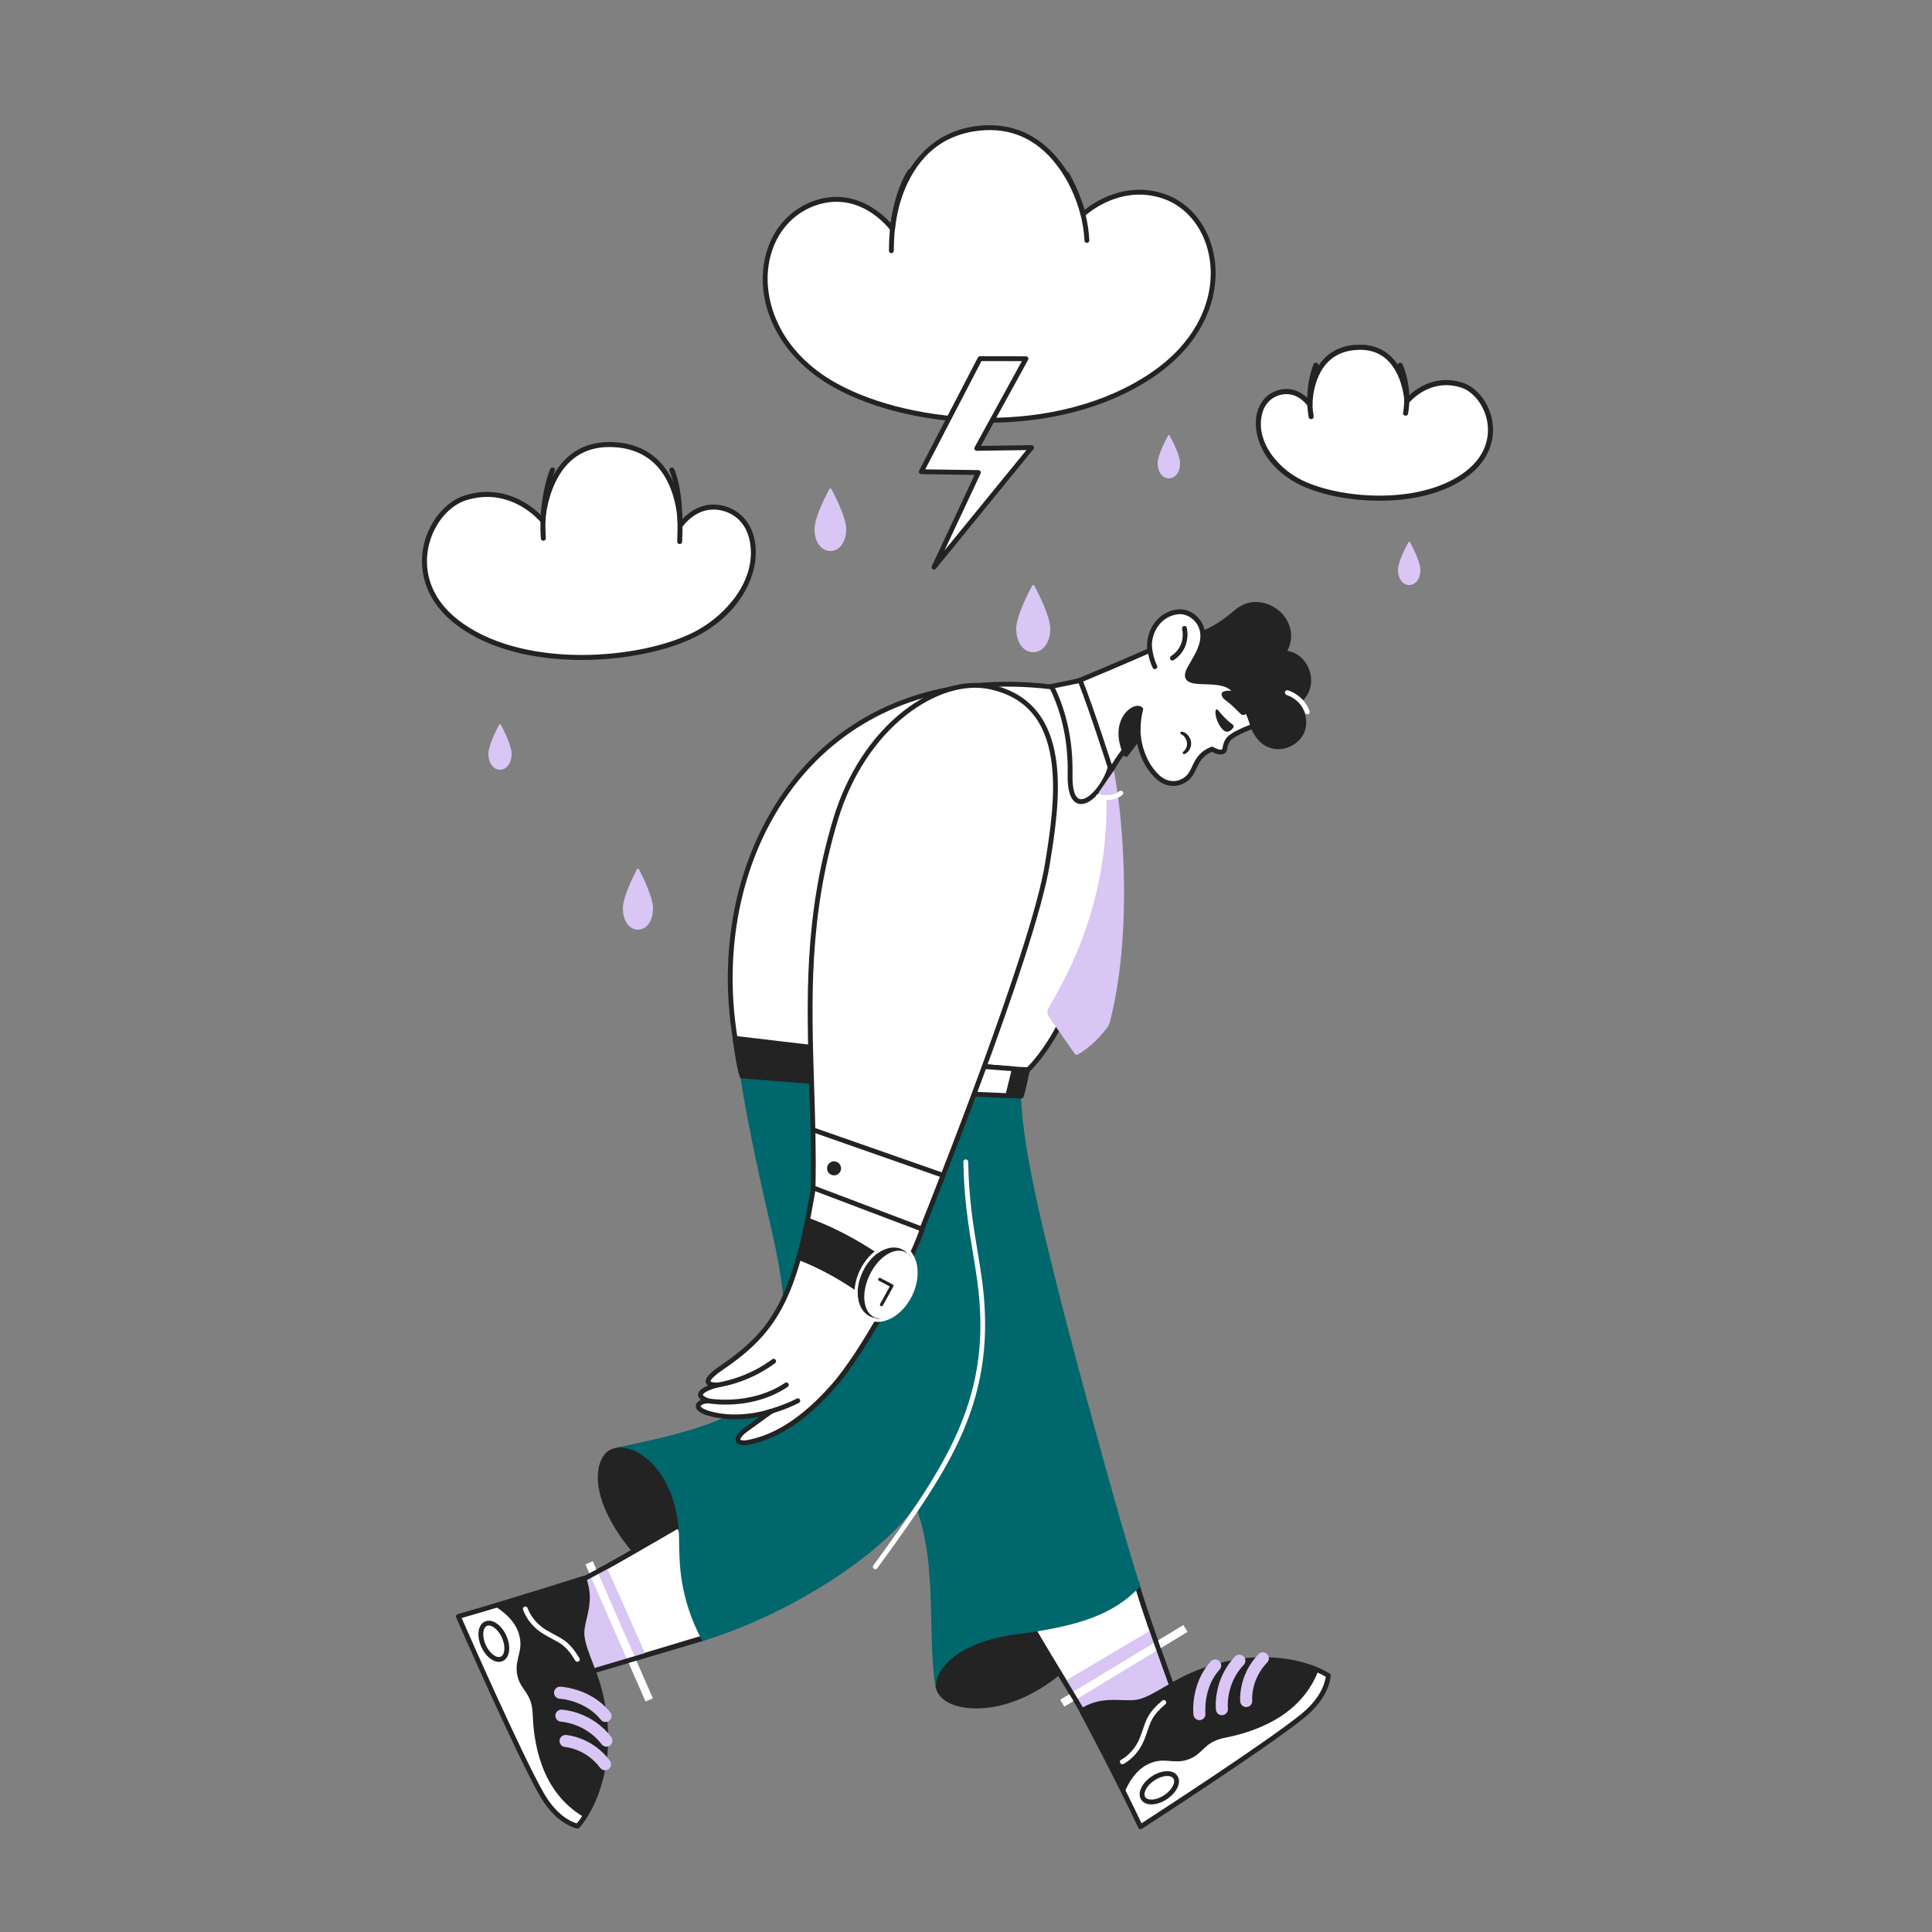 <?xml version="1.0" encoding="UTF-8"?> <svg xmlns="http://www.w3.org/2000/svg" width="944" height="944" viewBox="0 0 944 944" fill="none"><rect x="0" y="0" width="944" height="944" fill="#808080" stroke="none"/> <g clip-path="url(#clip0_483_358)"> <path d="M636.81 355.567C637.205 353.421 637.086 351.213 636.462 349.122C635.839 347.032 634.728 345.119 633.222 343.542C645.349 335.555 637.894 318.578 627.067 319.113C636.769 303.615 617.02 288.413 604.487 298.674C600.923 301.703 594.993 306.655 587.53 309.497C586.551 316.248 574.055 332.262 574.055 332.262C574.055 332.262 608.155 344.516 612.168 354.843C618.479 371.083 634.89 364.855 636.81 355.567Z" fill="#232323"></path> <path d="M624.588 366.06C621.136 366.06 614.731 364.674 611.076 355.268C610.009 352.522 605.68 347.774 591.117 340.747C582.247 336.468 573.747 333.4 573.662 333.369C573.487 333.306 573.329 333.202 573.202 333.066C573.074 332.93 572.981 332.766 572.929 332.587C572.877 332.409 572.869 332.22 572.904 332.037C572.939 331.854 573.017 331.682 573.132 331.535C573.163 331.495 576.274 327.5 579.46 322.742C583.606 316.55 585.995 311.911 586.37 309.325C586.4 309.118 586.485 308.922 586.616 308.758C586.747 308.594 586.92 308.468 587.116 308.394C594.576 305.554 600.531 300.493 603.73 297.774C611.047 291.783 619.98 294.004 625.19 298.599C629.667 302.548 633.13 309.858 629.035 318.022C633.846 318.673 638.142 322.45 639.886 327.792C641.453 332.595 640.907 339.167 634.966 343.745C637.639 347.11 638.758 351.514 637.972 355.778L637.967 355.803C636.867 361.128 631.563 365.519 625.63 366.016C625.325 366.042 624.975 366.06 624.588 366.06ZM575.964 331.709C582.743 334.259 609.562 344.871 613.27 354.414C615.727 360.737 620.161 364.11 625.434 363.669C630.282 363.263 634.771 359.605 635.659 355.339C636.016 353.378 635.904 351.362 635.333 349.453C634.763 347.544 633.749 345.796 632.376 344.354C632.257 344.229 632.166 344.08 632.111 343.916C632.056 343.752 632.038 343.579 632.057 343.407C632.077 343.236 632.134 343.071 632.224 342.924C632.314 342.777 632.436 342.651 632.58 342.556C638.435 338.7 639.037 332.78 637.648 328.524C635.992 323.451 631.662 320.066 627.13 320.288C626.915 320.299 626.702 320.25 626.512 320.148C626.323 320.045 626.166 319.893 626.057 319.707C625.948 319.522 625.892 319.31 625.895 319.095C625.898 318.879 625.96 318.669 626.074 318.487C630.827 310.893 627.73 303.98 623.633 300.367C619.146 296.411 611.475 294.478 605.237 299.584C602.034 302.307 596.114 307.338 588.57 310.355C587.185 316.476 578.862 327.872 575.964 331.709ZM636.815 355.565H636.819H636.815Z" fill="#232323"></path> <path d="M516.391 336.987C516.391 336.987 535.006 329.585 561.865 317.766C560.585 310.402 565.238 300.254 575.351 298.967C581.121 298.233 586.673 302.894 587.56 308.808C588.471 314.88 584.931 320.191 581.513 326.152C577.651 332.89 582.67 332.964 589.027 333.162C593.111 333.289 597.746 333.464 600.935 335.492C608.147 340.073 612.171 354.84 612.171 354.84C612.171 354.84 610.295 355.51 607.994 356.518C604.951 357.851 601.169 359.781 600 361.537C597.951 364.62 599.138 366.647 597.353 367.31C595.823 367.878 593.375 366.755 592.231 366.018C581.869 370.155 585.341 378.738 577.019 382.118C573.453 383.567 569.032 382.823 565.66 379.657C556.884 371.414 556.257 359.479 556.257 359.479C556.257 359.479 546.003 367.08 538.408 386.082" fill="white"></path> <path d="M538.405 387.263C538.212 387.263 538.023 387.216 537.853 387.126C537.683 387.035 537.538 386.905 537.43 386.745C537.322 386.586 537.255 386.402 537.235 386.211C537.214 386.02 537.241 385.826 537.312 385.647C544.944 366.554 555.125 358.854 555.554 358.535C555.725 358.408 555.928 358.33 556.139 358.309C556.351 358.288 556.565 358.325 556.757 358.416C556.95 358.507 557.114 358.648 557.233 358.825C557.351 359.002 557.42 359.208 557.431 359.42C557.437 359.534 558.153 370.996 566.464 378.801C569.369 381.529 573.243 382.382 576.574 381.03C580.078 379.607 581.223 377.179 582.55 374.367C584.116 371.046 585.892 367.282 591.793 364.926C591.967 364.856 592.156 364.83 592.342 364.848C592.529 364.866 592.709 364.928 592.866 365.03C594.141 365.851 596.062 366.535 596.941 366.209C597.173 366.123 597.236 366.099 597.435 365.029C597.628 363.996 597.891 362.582 599.018 360.887C600.091 359.275 602.951 357.444 607.52 355.442C608.578 354.979 609.647 354.54 610.726 354.125C609.676 350.76 605.978 340.095 600.302 336.489C597.334 334.602 592.707 334.458 588.989 334.342L588.765 334.335C584.453 334.202 580.728 334.086 579.419 331.742C578.588 330.254 578.928 328.292 580.49 325.568C580.808 325.012 581.128 324.463 581.445 323.917C584.51 318.641 587.158 314.084 586.393 308.985C585.591 303.636 580.499 299.501 575.497 300.138C570.6 300.761 567.627 303.528 565.995 305.739C563.485 309.141 562.345 313.673 563.022 317.567C563.067 317.826 563.024 318.093 562.9 318.325C562.776 318.557 562.577 318.741 562.336 318.847C535.765 330.54 517.009 338.01 516.823 338.084C516.679 338.141 516.526 338.17 516.371 338.167C516.217 338.165 516.064 338.132 515.922 338.071C515.78 338.01 515.652 337.921 515.544 337.81C515.436 337.699 515.351 337.568 515.294 337.424C515.237 337.281 515.209 337.127 515.211 336.972C515.213 336.818 515.246 336.665 515.307 336.523C515.368 336.381 515.457 336.252 515.568 336.145C515.679 336.037 515.81 335.952 515.953 335.895C516.137 335.821 534.478 328.517 560.573 317.05C560.103 312.766 561.416 307.978 564.101 304.34C566.006 301.758 569.477 298.529 575.2 297.801C581.528 296.995 587.72 301.958 588.721 308.635C589.609 314.553 586.631 319.677 583.479 325.101C583.165 325.643 582.847 326.189 582.531 326.74C581.117 329.208 581.262 330.213 581.474 330.593C582.132 331.773 585.541 331.878 588.837 331.98L589.061 331.987C593.067 332.112 598.051 332.267 601.564 334.5C609.073 339.271 613.134 353.912 613.304 354.533C613.382 354.819 613.349 355.124 613.212 355.387C613.074 355.651 612.843 355.852 612.564 355.952C612.546 355.959 610.696 356.622 608.463 357.6C604.489 359.341 601.761 361.015 600.977 362.192C600.117 363.487 599.921 364.536 599.749 365.461C599.54 366.578 599.305 367.844 597.76 368.418C595.791 369.148 593.258 367.961 592.136 367.335C587.522 369.345 586.139 372.276 584.678 375.374C583.27 378.358 581.813 381.444 577.459 383.213C573.267 384.917 568.436 383.885 564.852 380.52C558.079 374.159 555.982 365.808 555.347 361.828C552.209 364.775 545.092 372.526 539.497 386.523C539.41 386.741 539.259 386.929 539.064 387.061C538.87 387.193 538.64 387.263 538.405 387.263Z" fill="#232323"></path> <path d="M597.913 337.885L598.509 337.713C598.694 337.666 598.878 337.625 599.061 337.595C599.424 337.531 599.791 337.494 600.159 337.482C600.895 337.457 601.63 337.521 602.351 337.672C603.869 337.984 605.291 338.653 606.501 339.622C607.144 340.127 607.714 340.718 608.196 341.378C608.682 342.047 609.063 342.787 609.325 343.571C609.585 344.339 609.711 345.145 609.699 345.956C609.699 346.75 609.529 347.536 609.201 348.259C609.079 348.525 608.896 348.759 608.666 348.941C608.437 349.123 608.169 349.249 607.882 349.308C607.596 349.367 607.299 349.358 607.017 349.282C606.734 349.205 606.474 349.063 606.256 348.868L605.995 348.63C605.493 348.173 605.142 347.763 604.777 347.411C604.435 347.05 604.101 346.75 603.811 346.46L602.126 344.861C601.548 344.32 600.872 343.773 600.108 343.16L598.894 342.2C598.675 342.028 598.457 341.853 598.242 341.675C598.129 341.584 598.018 341.49 597.909 341.394C597.799 341.308 597.7 341.209 597.614 341.099L597.023 339.959C596.924 339.767 596.868 339.556 596.86 339.34C596.853 339.124 596.893 338.91 596.978 338.711C597.063 338.513 597.191 338.336 597.353 338.193C597.515 338.05 597.706 337.945 597.913 337.885ZM595.002 346.825C596.133 348.188 598.769 351.52 602.31 354.028C602.548 354.195 602.709 354.45 602.758 354.737C602.807 355.023 602.741 355.317 602.574 355.555L602.567 355.564C601.652 356.841 599.809 358.64 597.615 356.622C594.92 354.142 593.289 348.712 594.056 346.946C594.096 346.86 594.157 346.784 594.234 346.728C594.311 346.671 594.401 346.635 594.496 346.623C594.59 346.611 594.686 346.623 594.775 346.659C594.863 346.694 594.942 346.751 595.002 346.825ZM577.438 357.493C578.045 357.576 578.627 357.79 579.144 358.118C579.65 358.436 580.104 358.831 580.489 359.288C581.279 360.205 581.792 361.328 581.967 362.526C582.04 363.129 582.027 363.739 581.929 364.338C581.825 364.936 581.63 365.514 581.352 366.053C580.81 367.142 579.891 367.997 578.766 368.459C578.622 368.514 578.463 368.516 578.318 368.465C578.172 368.414 578.05 368.312 577.973 368.178C577.896 368.044 577.869 367.887 577.897 367.735C577.926 367.584 578.007 367.447 578.127 367.35L578.153 367.329C579.165 366.513 579.816 365.332 579.965 364.041C580.02 363.623 580.02 363.2 579.966 362.782C579.838 361.935 579.517 361.129 579.029 360.426C578.558 359.702 577.901 359.12 577.127 358.74L577.093 358.724C576.954 358.66 576.842 358.547 576.778 358.408C576.714 358.268 576.701 358.11 576.743 357.962C576.784 357.814 576.877 357.686 577.004 357.6C577.132 357.514 577.285 357.476 577.438 357.493Z" fill="#232323"></path> <path d="M550.175 368.603C542.579 352.261 554.413 343.823 557.391 346.56C555.492 353.02 556.272 360.657 556.272 360.657L550.175 368.603Z" fill="#232323"></path> <path d="M550.176 369.781C549.952 369.781 549.732 369.716 549.543 369.596C549.354 369.475 549.203 369.303 549.108 369.099C546.725 363.971 545.954 358.976 546.882 354.656C547.621 351.21 549.463 348.195 551.936 346.385C554.304 344.651 556.758 344.379 558.188 345.692C558.35 345.841 558.467 346.033 558.526 346.245C558.584 346.457 558.583 346.681 558.521 346.892C556.712 353.046 557.436 360.464 557.444 360.538C557.474 360.837 557.389 361.136 557.207 361.375L551.109 369.32C551 369.463 550.858 369.579 550.696 369.659C550.535 369.739 550.356 369.781 550.176 369.781ZM555.92 347.225C555.275 347.225 554.328 347.553 553.326 348.287C547.406 352.621 548.507 360.922 550.482 366.27L555.06 360.304C554.928 358.603 554.611 352.713 555.99 347.226C555.967 347.225 555.943 347.225 555.92 347.225Z" fill="#232323"></path> <path d="M572.868 322.73C572.615 322.73 572.369 322.649 572.166 322.499C571.963 322.348 571.814 322.136 571.74 321.894C571.667 321.652 571.674 321.393 571.759 321.155C571.844 320.917 572.004 320.712 572.214 320.572C579.63 315.625 577.699 307.655 577.613 307.318C577.535 307.016 577.581 306.696 577.74 306.427C577.898 306.158 578.157 305.963 578.459 305.885C578.76 305.807 579.08 305.852 579.349 306.01C579.617 306.168 579.813 306.426 579.891 306.727C579.917 306.826 582.355 316.639 573.519 322.533C573.326 322.661 573.1 322.73 572.868 322.73ZM564.28 326.958C564.058 326.958 563.839 326.895 563.651 326.775C563.463 326.656 563.312 326.486 563.216 326.285C561.149 321.93 560.585 317.095 560.562 316.891C560.545 316.737 560.558 316.582 560.601 316.433C560.643 316.285 560.715 316.146 560.811 316.025C560.907 315.904 561.027 315.803 561.162 315.729C561.297 315.654 561.446 315.606 561.599 315.589C562.243 315.513 562.828 315.98 562.902 316.626C562.907 316.672 563.448 321.284 565.343 325.274C565.428 325.454 565.467 325.652 565.455 325.85C565.443 326.049 565.381 326.241 565.275 326.409C565.169 326.577 565.022 326.715 564.848 326.811C564.674 326.907 564.479 326.957 564.28 326.958Z" fill="#232323"></path> <path d="M638.79 349.038C638.549 349.038 638.314 348.964 638.116 348.826C637.919 348.688 637.768 348.493 637.685 348.267C635.191 341.493 628.727 339.588 628.662 339.57C628.362 339.485 628.108 339.284 627.955 339.012C627.803 338.74 627.764 338.418 627.848 338.118C627.932 337.818 628.131 337.563 628.403 337.41C628.674 337.256 628.995 337.217 629.295 337.301C629.607 337.388 636.973 339.517 639.894 347.453C639.96 347.631 639.982 347.822 639.957 348.01C639.933 348.198 639.864 348.378 639.756 348.534C639.647 348.689 639.503 348.817 639.334 348.904C639.166 348.992 638.979 349.038 638.79 349.038Z" fill="white"></path> <path d="M550.557 772.211C536.807 783.896 541.523 795.632 501.565 796.154C481.154 796.435 458.29 805.097 458.29 822.579C457.15 839.682 516.377 845.94 550.557 772.211Z" fill="#232323"></path> <path d="M477.061 834.761C472.879 834.761 469.88 834.171 468.356 833.781C461.105 831.925 456.803 827.621 457.118 822.543C457.15 804.848 479.489 795.282 501.555 794.978C530.644 794.598 535.477 788.31 541.597 780.347C543.736 777.563 546.162 774.408 549.801 771.315C550.005 771.141 550.263 771.043 550.531 771.036C550.799 771.028 551.062 771.113 551.276 771.275C551.489 771.438 551.641 771.669 551.705 771.929C551.77 772.19 551.743 772.465 551.631 772.708C537.528 803.127 519.945 818.191 507.678 825.472C494.978 833.01 484.266 834.761 477.061 834.761ZM546.342 778.155C545.312 779.377 544.381 780.589 543.463 781.783C537.213 789.916 531.816 796.939 501.586 797.334C490.973 797.48 480.491 799.895 472.83 803.959C466.736 807.192 459.472 813.047 459.472 822.581C459.472 822.607 459.472 822.634 459.47 822.66C459.21 826.55 462.839 829.937 468.94 831.499C472.868 832.505 487.184 834.896 506.477 823.446C517.564 816.866 533.11 803.746 546.342 778.155Z" fill="#232323"></path> <path d="M555.496 773.732C557.507 782.924 574.106 828.078 574.106 828.078L553.983 839.747L529.371 837.339C528.084 833.791 503.33 795.263 499.538 785.849C494.436 773.236 547.896 761.144 555.496 773.732Z" fill="white"></path> <path d="M553.983 840.926C553.945 840.926 553.906 840.924 553.868 840.92L529.256 838.512C529.034 838.49 528.824 838.407 528.648 838.27C528.473 838.134 528.339 837.951 528.264 837.742C527.787 836.427 523.198 828.888 518.338 820.906C510.502 808.033 500.751 792.013 498.445 786.29C496.232 780.818 502.924 776.484 507.11 774.387C514.416 770.728 525.05 768.045 534.862 767.387C541.386 766.949 552.874 767.112 556.503 773.122C556.57 773.233 556.618 773.354 556.646 773.48C558.617 782.489 575.044 827.221 575.21 827.672C575.306 827.933 575.307 828.218 575.212 828.479C575.118 828.74 574.935 828.959 574.695 829.098L554.573 840.767C554.394 840.871 554.19 840.926 553.983 840.926ZM530.163 836.234L553.72 838.539L572.659 827.556C570.235 820.939 556.431 783.118 554.391 774.187C552.129 770.735 544.917 769.075 535.02 769.737C525.644 770.367 515.102 773.018 508.163 776.494C504.704 778.227 499.124 781.689 500.628 785.408C502.862 790.953 512.558 806.881 520.349 819.68C525.735 828.527 529.08 834.045 530.163 836.234Z" fill="#232323"></path> <path d="M562.898 796.203L572.969 825.041L553.986 839.75L530.248 838.824C530.248 838.824 520.099 821.83 520 821.572L562.898 796.203Z" fill="#D9C6F4"></path> <path d="M518.023 830.52L578.209 794L580.243 797.358L520.058 833.877L518.023 830.52Z" fill="white"></path> <path d="M553.983 840.926C553.945 840.926 553.906 840.924 553.868 840.92L529.256 838.512C529.034 838.49 528.824 838.407 528.648 838.27C528.473 838.134 528.339 837.951 528.264 837.742C527.787 836.427 523.198 828.888 518.338 820.906C510.502 808.033 500.751 792.013 498.445 786.29C496.232 780.818 502.924 776.484 507.11 774.387C514.416 770.728 525.05 768.045 534.862 767.387C541.386 766.949 552.874 767.112 556.503 773.122C556.57 773.233 556.618 773.354 556.646 773.48C558.617 782.489 575.044 827.221 575.21 827.672C575.306 827.933 575.307 828.218 575.212 828.479C575.118 828.74 574.935 828.959 574.695 829.098L554.573 840.767C554.394 840.871 554.19 840.926 553.983 840.926ZM530.163 836.234L553.72 838.539L572.659 827.556C570.235 820.939 556.431 783.118 554.391 774.187C552.129 770.735 544.917 769.075 535.02 769.737C525.644 770.367 515.102 773.018 508.163 776.494C504.704 778.227 499.124 781.689 500.628 785.408C502.862 790.953 512.558 806.881 520.349 819.68C525.735 828.527 529.08 834.045 530.163 836.234Z" fill="#232323"></path> <path d="M528.531 835.932C528.531 835.932 546.007 868.626 557.274 892.599C557.274 892.599 617.449 853.756 636.041 838.827C646.131 830.725 648.552 823.259 649.05 818.709C649.05 818.709 649.039 818.701 649.013 818.682C648.994 818.669 648.968 818.649 648.933 818.627C648.932 818.625 648.931 818.625 648.93 818.625H648.929C647.445 817.652 632.429 808.304 606.447 811.618C602.397 812.136 589.819 814.441 577.731 820.661C569.459 824.917 563.171 829.65 557.161 831.323C549.53 833.447 539.91 828.864 528.531 835.932Z" fill="white"></path> <path d="M557.272 893.778C557.049 893.778 556.83 893.715 556.641 893.595C556.452 893.475 556.302 893.304 556.207 893.101C545.082 869.43 527.665 836.815 527.491 836.488C527.35 836.224 527.314 835.917 527.392 835.627C527.469 835.338 527.654 835.09 527.908 834.932C535.477 830.23 542.211 830.473 548.152 830.688C551.292 830.8 554.258 830.908 556.842 830.189C560.534 829.162 564.394 826.899 568.863 824.279C571.474 822.749 574.172 821.167 577.19 819.614C590.865 812.578 604.757 810.647 606.296 810.45C632.39 807.121 647.691 816.417 649.534 817.616L649.569 817.637C649.617 817.669 649.658 817.697 649.689 817.721C650.051 817.966 650.266 818.404 650.218 818.838C649.664 823.898 646.882 831.632 636.775 839.747C618.349 854.543 558.512 893.202 557.91 893.59C557.72 893.713 557.498 893.778 557.272 893.778ZM530.097 836.371C533.053 841.931 547.714 869.63 557.763 890.88C566.123 885.464 618.371 851.505 635.303 837.909C644.302 830.683 647.094 823.916 647.786 819.299C644.673 817.411 630.324 809.761 606.594 812.787C605.098 812.978 591.585 814.857 578.267 821.709C575.307 823.233 572.637 824.798 570.054 826.312C565.443 829.015 561.46 831.35 557.474 832.459C554.538 833.276 551.396 833.162 548.068 833.042C542.718 832.849 536.686 832.632 530.097 836.371Z" fill="#232323"></path> <path d="M528.133 835.93C531.355 832.072 540.414 831.152 543.069 831.446C564.995 833.881 569.29 822.055 585.194 816.719C601.822 810.929 620.153 808.689 637.247 813.619L637.248 813.621C639.615 814.301 642.286 815.28 644.223 816.152C635.294 839.65 611.03 846.631 598.432 849.116C587.567 851.258 588.083 857.554 579.678 859.982C572.658 862.01 568.42 858.175 560.469 862.24C553.039 866.039 549.581 875.574 549.581 875.574C549.581 875.574 534.141 848.627 528.133 835.93Z" fill="#232323"></path> <path d="M569.517 878.127C573.853 875.258 576.007 870.873 574.328 868.331C572.649 865.79 567.773 866.055 563.437 868.923C559.101 871.792 556.947 876.177 558.626 878.719C560.305 881.26 565.181 880.995 569.517 878.127Z" fill="white"></path> <path d="M562.582 881.653C560.346 881.653 558.597 880.856 557.622 879.379C556.57 877.786 556.596 875.676 557.697 873.435C558.696 871.4 560.497 869.452 562.765 867.951C565.034 866.45 567.53 865.556 569.792 865.433C572.284 865.296 574.235 866.1 575.287 867.692C576.339 869.285 576.313 871.396 575.212 873.637C574.213 875.672 572.412 877.62 570.144 879.12C567.875 880.621 565.379 881.516 563.116 881.638C562.936 881.648 562.757 881.653 562.582 881.653ZM570.314 867.775C570.173 867.775 570.04 867.779 569.92 867.785C568.069 867.886 565.989 868.643 564.064 869.917C562.138 871.19 560.628 872.809 559.81 874.474C559.395 875.319 558.814 876.911 559.585 878.08C560.357 879.249 562.048 879.336 562.989 879.286C564.84 879.185 566.92 878.428 568.845 877.154C570.771 875.881 572.281 874.262 573.099 872.597C573.514 871.752 574.095 870.16 573.324 868.991C572.651 867.973 571.278 867.775 570.314 867.775Z" fill="#232323"></path> <path d="M548.382 862.033C548.115 862.033 547.857 861.943 547.648 861.777C547.439 861.611 547.293 861.38 547.233 861.12C547.173 860.86 547.203 860.587 547.318 860.347C547.433 860.106 547.627 859.912 547.866 859.795C547.951 859.754 553.962 856.723 556.974 849.032C557.648 847.311 558.155 845.83 558.603 844.524C560.301 839.573 561.326 836.584 567.885 830.923C568.002 830.822 568.138 830.745 568.285 830.696C568.432 830.648 568.587 830.629 568.741 830.64C568.895 830.651 569.045 830.693 569.183 830.763C569.322 830.832 569.445 830.928 569.545 831.046C569.646 831.163 569.723 831.299 569.772 831.446C569.82 831.592 569.839 831.747 569.828 831.902C569.817 832.056 569.775 832.206 569.705 832.345C569.636 832.483 569.54 832.606 569.423 832.707C563.346 837.951 562.505 840.403 560.83 845.288C560.374 846.617 559.858 848.123 559.165 849.891C555.797 858.494 549.174 861.779 548.893 861.915C548.728 861.995 548.554 862.033 548.382 862.033Z" fill="white"></path> <path d="M586.062 840.496C585.34 840.496 584.643 840.23 584.104 839.749C583.566 839.267 583.223 838.604 583.142 837.886C583.073 837.277 581.57 822.843 591.566 811.822C591.824 811.531 592.138 811.293 592.488 811.124C592.839 810.955 593.22 810.857 593.608 810.836C593.997 810.815 594.386 810.871 594.753 811.002C595.119 811.132 595.457 811.334 595.745 811.596C596.033 811.858 596.267 812.174 596.432 812.527C596.597 812.879 596.691 813.261 596.707 813.65C596.724 814.039 596.663 814.428 596.529 814.794C596.394 815.159 596.189 815.494 595.924 815.78C587.756 824.786 588.978 837.108 588.991 837.231C589.165 838.846 588.001 840.3 586.389 840.478C586.28 840.49 586.171 840.496 586.062 840.496ZM597.035 838.08C596.313 838.079 595.617 837.813 595.079 837.332C594.54 836.85 594.197 836.188 594.115 835.47C594.047 834.879 592.581 820.867 603.421 809.411C603.686 809.127 604.005 808.899 604.358 808.74C604.712 808.58 605.093 808.492 605.481 808.48C605.868 808.469 606.254 808.534 606.617 808.672C606.979 808.81 607.311 809.019 607.592 809.285C607.874 809.552 608.1 809.872 608.258 810.227C608.415 810.581 608.501 810.963 608.511 811.351C608.52 811.739 608.453 812.125 608.313 812.487C608.173 812.849 607.963 813.18 607.695 813.46C598.72 822.945 599.949 834.682 599.962 834.8C600.01 835.212 599.969 835.63 599.844 836.026C599.718 836.422 599.51 836.787 599.234 837.097C598.957 837.406 598.619 837.654 598.24 837.824C597.861 837.993 597.45 838.08 597.035 838.08ZM608.908 834.09C607.403 834.09 606.122 832.947 605.982 831.419C605.934 830.899 604.933 818.554 614.936 808.235C615.205 807.957 615.526 807.735 615.88 807.582C616.235 807.428 616.617 807.346 617.003 807.34C617.39 807.334 617.774 807.405 618.133 807.547C618.492 807.69 618.82 807.902 619.097 808.172C619.374 808.441 619.596 808.762 619.749 809.117C619.902 809.472 619.984 809.854 619.99 810.241C619.996 810.627 619.926 811.011 619.783 811.371C619.641 811.73 619.429 812.058 619.16 812.335C611.098 820.653 611.81 830.481 611.844 830.895C611.978 832.511 610.782 833.938 609.167 834.078C609.08 834.086 608.993 834.09 608.908 834.09Z" fill="#D9C6F4"></path> <path d="M350.627 793.183C340.449 775.017 338.675 763.471 332.56 735.347C326.94 709.542 304.247 704.694 297.411 710.281C289.209 717.008 287.127 749.364 350.627 793.183Z" fill="#232323"></path> <path d="M350.631 794.361C350.392 794.361 350.16 794.288 349.963 794.153C329.758 780.21 314.493 766.274 304.591 752.734C294.742 739.264 292.372 729.117 292.117 722.976C291.87 716.997 293.572 711.91 296.67 709.37C300.014 706.636 306.161 706.264 312.33 708.418C317.398 710.187 329.628 716.329 333.715 735.096C334.296 737.772 334.873 740.449 335.447 743.126C340.205 765.298 342.593 776.427 351.658 792.607C351.759 792.786 351.81 792.989 351.808 793.194C351.806 793.4 351.751 793.601 351.647 793.779C351.543 793.956 351.395 794.103 351.216 794.205C351.038 794.307 350.836 794.361 350.631 794.361ZM304.543 709.384C301.907 709.384 299.628 709.993 298.16 711.193C297.214 711.969 294.148 715.108 294.469 722.879C294.845 731.943 300.819 756.222 347.238 789.363C339.905 775.124 337.513 763.979 333.144 743.621C332.571 740.945 331.995 738.271 331.414 735.597C327.58 717.993 316.248 712.28 311.554 710.641C309.143 709.8 306.721 709.384 304.543 709.384Z" fill="#232323"></path> <path d="M343.713 800.202C337.084 802.206 287.867 817.01 287.867 817.01L272.789 787.532L280.526 774.079C280.646 774.068 296.108 765.617 296.401 765.53C297.199 765.287 331.558 745.363 331.558 745.363C331.558 745.363 348.073 773.629 343.713 800.202Z" fill="white"></path> <path d="M287.873 818.187C287.656 818.187 287.443 818.127 287.259 818.014C287.074 817.901 286.924 817.739 286.825 817.546L271.747 788.067C271.657 787.892 271.613 787.698 271.618 787.501C271.622 787.305 271.676 787.113 271.774 786.943L279.511 773.49C279.639 773.268 279.835 773.093 280.071 772.993C280.487 772.786 283.942 770.912 286.997 769.254C294.718 765.066 295.713 764.538 295.984 764.429C297.255 763.841 317.576 752.111 330.973 744.342C331.242 744.186 331.563 744.143 331.864 744.223C332.165 744.302 332.422 744.498 332.579 744.767C333.263 745.936 349.258 773.705 344.88 800.391C344.844 800.608 344.748 800.811 344.603 800.976C344.458 801.142 344.269 801.264 344.059 801.327C337.505 803.309 288.704 817.989 288.212 818.137C288.102 818.17 287.987 818.187 287.873 818.187ZM274.133 787.563L288.473 815.598C295.101 813.604 334.618 801.716 342.669 799.286C346.077 776.459 333.927 752.209 331.114 746.983C318.52 754.285 298.722 765.729 296.867 766.606L296.869 766.611C296.458 766.802 291.834 769.311 288.118 771.326C283.91 773.609 282.168 774.555 281.387 774.951L274.133 787.563ZM343.718 800.2H343.722H343.718ZM296.027 764.413L296.006 764.421L296.027 764.413Z" fill="#232323"></path> <path d="M315.948 809.505C315.7 809.565 287.579 817.158 287.57 817.195L272.781 787.568L283.07 772.369C283.19 772.358 296.1 765.654 296.394 765.566L315.948 809.505Z" fill="#D9C6F4"></path> <path d="M286.055 764.39L289.648 762.812L319.012 829.804L315.419 831.381L286.055 764.39Z" fill="white"></path> <path d="M287.873 818.187C287.656 818.187 287.443 818.127 287.259 818.014C287.074 817.901 286.924 817.738 286.825 817.545L271.747 788.067C271.657 787.892 271.613 787.697 271.618 787.501C271.622 787.305 271.676 787.113 271.774 786.943L279.511 773.489C279.639 773.267 279.835 773.093 280.071 772.993C280.487 772.786 283.942 770.912 286.997 769.254C294.718 765.066 295.713 764.538 295.984 764.429C297.255 763.84 317.576 752.11 330.973 744.342C331.108 744.264 331.257 744.213 331.411 744.193C331.566 744.173 331.723 744.184 331.873 744.225C332.023 744.266 332.164 744.337 332.287 744.433C332.41 744.528 332.512 744.648 332.589 744.784C333.255 745.969 348.864 774.109 344.487 800.783C344.451 801 344.355 801.203 344.21 801.369C344.065 801.534 343.876 801.656 343.666 801.72C337.109 803.702 288.694 817.994 288.205 818.138C288.097 818.17 287.985 818.187 287.873 818.187ZM274.133 787.563L288.476 815.603C295.058 813.659 334.246 802.088 342.277 799.678C345.69 776.852 333.855 752.314 331.098 746.993C318.502 754.294 298.722 765.729 296.867 766.605L296.87 766.61C296.458 766.801 291.834 769.31 288.119 771.325C283.911 773.608 282.168 774.554 281.387 774.95L274.133 787.563ZM343.326 800.592H343.329H343.326ZM296.027 764.413L296.005 764.421L296.027 764.413Z" fill="#232323"></path> <path d="M285.254 771.145C285.254 771.145 249.41 782.534 223.961 789.834C223.961 789.834 252.663 855.484 264.419 876.235C270.799 887.497 277.778 891.082 282.186 892.301C282.186 892.301 282.196 892.291 282.218 892.269C282.234 892.252 282.259 892.229 282.286 892.199C282.287 892.199 282.287 892.198 282.287 892.198C282.288 892.197 282.288 892.196 282.288 892.196V892.195C283.484 890.884 295.106 877.545 295.989 851.349C296.125 847.266 295.861 834.473 291.656 821.537C288.779 812.686 285.115 805.718 284.425 799.513C283.55 791.634 289.962 784.102 285.254 771.145Z" fill="white"></path> <path d="M282.178 893.476C282.075 893.476 281.971 893.463 281.87 893.435C276.968 892.079 269.783 888.094 263.392 876.815C251.742 856.248 223.168 790.962 222.88 790.304C222.813 790.15 222.779 789.984 222.781 789.816C222.784 789.648 222.822 789.483 222.893 789.331C222.965 789.179 223.068 789.044 223.195 788.935C223.323 788.826 223.473 788.746 223.634 788.7C248.776 781.489 284.537 770.134 284.895 770.02C285.185 769.928 285.498 769.952 285.771 770.086C286.043 770.22 286.254 770.455 286.357 770.74C289.432 779.201 287.966 785.375 286.672 790.822C285.93 793.948 285.289 796.649 285.593 799.381C286.016 803.192 287.632 807.366 289.502 812.2C290.594 815.022 291.724 817.942 292.773 821.171C297.529 835.803 297.214 849.834 297.163 851.386C296.278 877.643 284.707 891.271 283.193 892.945C283.151 892.993 283.108 893.04 283.063 893.085L283.059 893.082L283.026 893.11L283.032 893.116C282.92 893.23 282.788 893.32 282.641 893.382C282.494 893.444 282.337 893.476 282.178 893.476ZM282.19 892.293L282.358 892.457L282.354 892.441L282.19 892.293ZM225.578 790.592C229.585 799.716 254.735 856.755 265.441 875.653C271.131 885.697 277.36 889.536 281.804 890.958C284.164 888.184 294.004 875.23 294.81 851.308C294.86 849.799 295.166 836.15 290.535 821.899C289.505 818.732 288.388 815.843 287.307 813.05C285.377 808.063 283.71 803.756 283.253 799.642C282.904 796.502 283.622 793.479 284.382 790.277C285.542 785.389 286.851 779.878 284.51 772.613C278.409 774.544 248.148 784.086 225.578 790.592Z" fill="#232323"></path> <path d="M284.855 770.75C288.147 774.55 287.262 783.001 286.547 785.577C280.642 806.848 291.621 812.98 294.344 829.543C297.399 846.895 296.679 865.36 289.085 881.458L289.082 881.459C288.034 883.688 286.641 886.172 285.471 887.945C263.718 875.37 260.708 850.286 260.271 837.444C259.893 826.368 253.6 825.872 252.548 817.181C251.67 809.922 256.129 806.349 253.389 797.845C250.829 789.898 241.977 784.959 241.977 784.959C241.977 784.959 271.371 774.656 284.855 770.75Z" fill="#232323"></path> <path d="M245.169 810.54C247.945 809.287 248.463 804.428 246.326 799.686C244.189 794.945 240.207 792.116 237.432 793.369C234.656 794.621 234.138 799.48 236.275 804.222C238.412 808.964 242.394 811.792 245.169 810.54Z" fill="white"></path> <path d="M243.75 812.012C240.677 812.012 237.206 809.167 235.195 804.704C234.077 802.222 233.593 799.614 233.834 797.359C234.098 794.877 235.202 793.077 236.941 792.293C240.36 790.748 244.951 793.783 247.392 799.2C249.832 804.616 249.066 810.068 245.646 811.611C245.05 811.879 244.404 812.015 243.75 812.012ZM245.162 810.537H245.166H245.162ZM238.84 794.248C238.509 794.248 238.196 794.31 237.908 794.44C236.632 795.016 236.274 796.673 236.174 797.609C235.978 799.454 236.392 801.629 237.341 803.735C239.144 807.736 242.572 810.413 244.678 809.463C246.783 808.513 247.048 804.17 245.245 800.168C243.689 796.715 240.922 794.248 238.84 794.248Z" fill="#232323"></path> <path d="M282.102 811.969C281.9 811.969 281.702 811.918 281.526 811.82C281.35 811.721 281.203 811.58 281.097 811.408C276.895 804.567 274.611 803.345 270.059 800.909C268.821 800.247 267.418 799.496 265.784 798.53C257.837 793.827 255.654 786.76 255.565 786.461C255.476 786.162 255.508 785.839 255.657 785.564C255.805 785.289 256.056 785.085 256.355 784.995C256.503 784.95 256.658 784.936 256.812 784.951C256.966 784.967 257.115 785.013 257.251 785.086C257.526 785.235 257.731 785.486 257.82 785.785C257.84 785.85 259.863 792.289 266.983 796.502C268.573 797.443 269.952 798.181 271.169 798.832C275.783 801.301 278.567 802.791 283.103 810.175C283.212 810.353 283.272 810.557 283.277 810.767C283.281 810.976 283.23 811.183 283.128 811.365C283.026 811.548 282.877 811.7 282.696 811.806C282.516 811.913 282.311 811.969 282.102 811.969Z" fill="white"></path> <path d="M295.865 841.399C295.423 841.4 294.986 841.301 294.587 841.109C294.188 840.917 293.838 840.637 293.563 840.291C285.984 830.783 273.633 830.021 273.51 830.015C271.889 829.929 270.641 828.546 270.723 826.925C270.804 825.304 272.181 824.057 273.798 824.132C274.41 824.161 288.889 824.983 298.164 836.618C298.509 837.051 298.725 837.573 298.787 838.124C298.849 838.675 298.755 839.232 298.515 839.731C298.275 840.23 297.899 840.652 297.43 840.947C296.961 841.242 296.419 841.399 295.865 841.399ZM296.312 853.447C295.859 853.448 295.412 853.344 295.006 853.143C294.6 852.942 294.245 852.65 293.971 852.29C286.049 841.908 274.274 841.247 274.156 841.241C273.77 841.224 273.391 841.13 273.041 840.965C272.691 840.801 272.377 840.569 272.117 840.283C271.857 839.998 271.655 839.663 271.524 839.3C271.393 838.936 271.334 838.55 271.352 838.163C271.427 836.539 272.807 835.29 274.428 835.357C275.022 835.385 289.08 836.176 298.649 848.715C298.982 849.151 299.186 849.672 299.239 850.218C299.292 850.764 299.191 851.315 298.948 851.807C298.705 852.299 298.329 852.713 297.864 853.003C297.398 853.293 296.86 853.447 296.312 853.447ZM295.61 864.981C295.151 864.982 294.698 864.875 294.288 864.669C293.877 864.463 293.521 864.163 293.247 863.795C286.331 854.502 276.522 853.635 276.108 853.602C274.493 853.476 273.277 852.066 273.396 850.449C273.453 849.673 273.814 848.951 274.401 848.441C274.988 847.931 275.753 847.675 276.529 847.727C277.05 847.764 289.387 848.747 297.968 860.277C298.294 860.715 298.492 861.235 298.539 861.778C298.587 862.322 298.483 862.869 298.238 863.357C297.994 863.844 297.618 864.255 297.154 864.542C296.69 864.828 296.155 864.981 295.61 864.981Z" fill="#D9C6F4"></path> <path d="M499.288 525.181C496.223 548.827 509.78 601.053 515.998 626.273C524.974 662.681 549.575 752.646 557.171 775.069C544.168 788.894 527.172 794.578 497.389 798.436C465.107 802.616 455.613 817.818 457.511 826.179C452.574 802.236 458.651 764.231 447.257 735.728C432.825 757.39 389.151 787.794 343.197 801.856C331.803 780.573 331.943 763.571 331.803 752.07C331.423 720.906 312.434 704.943 300.281 707.604C315.853 703.803 362.332 696.798 377.377 675.68C387.475 661.506 383.783 629.895 376.618 599.29C361.046 532.782 359.527 509.219 359.527 509.219L499.288 525.181Z" fill="#00676C"></path> <path d="M427.699 766.74C427.482 766.739 427.269 766.679 427.084 766.565C426.899 766.452 426.75 766.289 426.651 766.095C426.553 765.902 426.51 765.685 426.527 765.468C426.544 765.251 426.621 765.044 426.749 764.868C445.51 739.105 459.476 719.266 468.372 698.535C478.284 675.434 481.121 653.162 477.568 626.321C476.936 621.544 476.16 616.876 475.34 611.934C473.304 599.679 470.997 585.788 470.722 567.657C470.72 567.347 470.841 567.048 471.058 566.826C471.275 566.605 471.571 566.478 471.881 566.473C472.191 566.468 472.491 566.586 472.714 566.801C472.938 567.016 473.068 567.311 473.076 567.621C473.348 585.575 475.541 598.779 477.662 611.548C478.486 616.51 479.264 621.196 479.902 626.012C483.464 652.929 480.488 676.268 470.535 699.464C461.542 720.421 447.503 740.366 428.651 766.255C428.542 766.405 428.399 766.528 428.234 766.612C428.068 766.696 427.885 766.74 427.699 766.74Z" fill="white"></path> <path d="M352.026 686.597C350.64 686.597 349.24 686.514 347.826 686.345C347.568 686.314 347.332 686.182 347.171 685.977C347.01 685.773 346.937 685.513 346.968 685.254C346.999 684.995 347.131 684.76 347.335 684.599C347.54 684.438 347.8 684.364 348.058 684.395C360.899 685.925 372.149 680.347 381.495 667.817C388.542 658.369 391.789 648.308 391.821 648.208C391.9 647.96 392.074 647.753 392.305 647.633C392.536 647.514 392.805 647.491 393.053 647.57C393.301 647.648 393.508 647.823 393.627 648.054C393.747 648.285 393.77 648.554 393.691 648.803C393.557 649.224 390.33 659.238 383.099 668.95C374.455 680.559 363.781 686.597 352.026 686.597Z" fill="#6CE0DC"></path> <path d="M396.895 515.382C382.463 513.102 367.272 509.681 359.532 509.218C343.582 418.767 397.51 322.235 512.964 335.536L527.776 332.496C533.049 345.484 542.967 376.582 542.967 376.582C543.05 390.659 541.119 426.625 535.987 449.164C522.315 509.212 499.437 525.263 499.437 525.263C499.437 525.263 485.765 526.023 480.068 524.503C446.79 521.449 396.895 515.382 396.895 515.382Z" fill="white"></path> <path d="M491.904 526.637C487.745 526.637 482.847 526.443 479.859 525.67C446.945 522.646 397.248 516.614 396.749 516.554L396.708 516.548C391.101 515.662 385.476 514.622 380.037 513.616C371.5 512.038 364.127 510.676 359.459 510.397C359.194 510.381 358.943 510.276 358.746 510.1C358.548 509.924 358.416 509.686 358.37 509.425C353.976 484.51 354.856 458.886 360.913 435.322C367.12 411.178 378.699 389.598 394.398 372.915C408.202 358.246 424.923 347.442 444.098 340.802C464.728 333.659 487.879 331.486 512.909 334.347L527.536 331.344C527.805 331.289 528.086 331.33 528.328 331.46C528.57 331.59 528.76 331.8 528.863 332.055C534.093 344.936 543.986 375.914 544.085 376.226C544.121 376.339 544.14 376.458 544.141 376.577C544.225 390.878 542.254 426.929 537.131 449.429C533.212 466.642 525.943 491.188 513.57 510.373C506.103 521.952 500.35 526.061 500.109 526.23C499.929 526.356 499.717 526.43 499.498 526.442C499.223 526.457 495.905 526.637 491.904 526.637ZM397.054 514.218C398.303 514.37 447.548 520.339 480.172 523.333C480.238 523.339 480.303 523.351 480.368 523.368C485.317 524.688 496.839 524.212 499.012 524.108C500.193 523.182 505.338 518.837 511.707 508.918C518.397 498.498 527.841 479.629 534.836 448.906C539.895 426.687 541.854 391.098 541.788 376.771C541.004 374.321 532.116 346.612 527.047 333.85L513.198 336.693C513.076 336.718 512.951 336.723 512.827 336.71C488.079 333.858 465.214 335.985 444.868 343.03C426.056 349.544 409.653 360.142 396.112 374.531C380.685 390.926 369.302 412.15 363.194 435.91C357.292 458.865 356.375 483.811 360.531 508.112C365.346 508.506 372.389 509.808 380.465 511.301C385.882 512.302 391.484 513.337 397.054 514.218Z" fill="#232323"></path> <path d="M502.091 522.605C489.254 523.041 359.148 507.32 359.148 507.32C359.148 507.32 360.98 521.416 362.55 525.735C362.55 525.735 484.621 535.527 499.052 535.527C500.192 531.726 501.331 526.025 502.091 522.605Z" fill="#232323"></path> <path d="M499.05 536.703C484.736 536.703 367.44 527.307 362.453 526.907C362.228 526.889 362.014 526.807 361.834 526.67C361.655 526.533 361.518 526.348 361.441 526.135C359.846 521.744 358.054 508.051 357.979 507.471C357.955 507.293 357.973 507.112 358.031 506.942C358.088 506.772 358.184 506.617 358.31 506.49C358.436 506.362 358.59 506.265 358.759 506.206C358.928 506.147 359.109 506.128 359.287 506.149C360.587 506.306 489.451 521.863 502.049 521.426C502.228 521.42 502.407 521.455 502.571 521.529C502.734 521.602 502.879 521.712 502.994 521.85C503.109 521.989 503.191 522.151 503.233 522.326C503.275 522.501 503.277 522.683 503.238 522.858C503.076 523.586 502.898 524.417 502.705 525.311C501.985 528.66 501.088 532.828 500.178 535.864C500.105 536.106 499.956 536.319 499.753 536.47C499.55 536.621 499.303 536.703 499.05 536.703ZM363.421 524.621C373.692 525.442 481.229 534.013 498.168 534.338C498.968 531.484 499.757 527.816 500.403 524.815L500.627 523.777C482.65 523.32 375.3 510.451 360.518 508.671C361.002 512.16 362.268 520.8 363.421 524.621Z" fill="#232323"></path> <path d="M473.985 520.629L470.188 534.385L492.405 535.335L495.633 522.278L473.985 520.629Z" fill="white"></path> <path d="M492.41 536.515L492.36 536.514L470.142 535.564C469.965 535.556 469.792 535.509 469.636 535.425C469.48 535.341 469.345 535.224 469.241 535.08C469.137 534.937 469.066 534.772 469.035 534.598C469.003 534.424 469.011 534.245 469.058 534.074L472.855 520.317C472.928 520.054 473.09 519.825 473.313 519.668C473.536 519.511 473.807 519.436 474.079 519.457L495.727 521.106C495.898 521.119 496.064 521.169 496.213 521.252C496.363 521.336 496.492 521.451 496.592 521.59C496.693 521.729 496.762 521.888 496.794 522.056C496.827 522.224 496.822 522.397 496.781 522.563L493.552 535.621C493.489 535.876 493.342 536.103 493.135 536.265C492.928 536.427 492.673 536.515 492.41 536.515ZM471.721 533.274L491.498 534.119L494.161 523.348L474.866 521.879L471.721 533.274ZM528.261 392.873C528.025 392.873 527.792 392.858 527.562 392.826C524.747 392.438 521.441 389.611 521.675 378.346C521.993 362.931 519.04 348.764 512.898 336.241C512.761 335.961 512.741 335.638 512.842 335.343C512.943 335.048 513.157 334.805 513.437 334.667C513.717 334.53 514.04 334.509 514.335 334.61C514.63 334.71 514.873 334.923 515.011 335.203C521.32 348.067 524.354 362.599 524.029 378.395C523.876 385.724 525.282 390.134 527.883 390.493C532.109 391.076 539.358 382.309 541.495 374.037C541.573 373.734 541.768 373.475 542.037 373.317C542.306 373.158 542.627 373.113 542.929 373.191C543.232 373.269 543.491 373.465 543.649 373.734C543.808 374.003 543.853 374.324 543.775 374.627C541.568 383.167 534.149 392.873 528.261 392.873Z" fill="#232323"></path> <path d="M544.221 376.523C544.221 376.523 544.757 378.131 546.501 390.993C546.501 390.993 554.844 450.32 542.382 499.095C542.117 500.089 541.709 501.018 541.129 501.836C538.936 505.057 533.556 511.233 526.738 515.203C526.131 515.553 525.399 515.337 525.042 514.767L512.353 496.624C511.641 495.483 511.566 494.038 512.186 492.802C516.587 484.235 541.713 447.076 540.652 389.477C540.652 389.477 538.537 389.187 536.83 387.232C542.259 379.272 544.221 376.523 544.221 376.523Z" fill="#D9C6F4"></path> <path d="M540.692 390.912C538.283 390.912 536.461 390.38 536.315 390.337C536.019 390.245 535.77 390.04 535.623 389.766C535.477 389.492 535.445 389.171 535.534 388.873C535.623 388.575 535.826 388.325 536.099 388.176C536.372 388.027 536.692 387.993 536.99 388.08C537.068 388.103 542.955 389.789 546.944 386.6C547.189 386.41 547.498 386.323 547.806 386.36C548.113 386.396 548.394 386.552 548.588 386.794C548.781 387.037 548.871 387.345 548.838 387.654C548.806 387.962 548.653 388.245 548.413 388.441C545.957 390.404 543.044 390.912 540.692 390.912Z" fill="white"></path> <path d="M364.648 698.404C372.732 692.549 376.971 689.51 376.971 689.51C376.971 689.51 364.301 694.021 350.694 691.594C337.087 689.167 340.471 684.661 346.067 684.475C346.067 684.475 335.056 681.153 350.504 676.701C350.504 676.701 339.271 677.377 352.202 668.564C376.959 651.692 387.992 636.77 397.094 582.381C400.043 564.776 403.426 551.963 406.681 542.669C406.731 542.524 406.781 542.385 406.83 542.243C408.231 538.198 409.884 534.244 411.781 530.406C412.331 529.309 412.912 528.227 413.523 527.163C417.331 520.56 420.025 518.988 420.025 518.988L437.769 568.55L440.55 576.326L448.125 597.478C448.136 597.509 451.159 598.959 451.159 598.959C445.504 617.234 421.578 661.32 407.054 677.401C388.088 699.041 373.328 702.964 366.616 704.55C359.906 706.136 358.141 703.115 364.648 698.404Z" fill="white"></path> <path d="M363.453 706.158C361.485 706.158 360.162 705.557 359.624 704.38C359.03 703.081 359.299 700.824 363.956 697.452C366.836 695.367 369.235 693.633 371.129 692.267C366.059 693.296 358.468 694.182 350.486 692.757C343.339 691.482 339.811 689.503 339.999 686.876C340.086 685.667 341.034 684.649 342.527 684.011C341.716 683.367 341.078 682.524 341.084 681.465C341.095 679.79 342.626 678.361 345.953 677C345.488 676.686 345.119 676.265 344.927 675.704C344.237 673.681 346.276 671.179 351.538 667.593C367.681 656.591 374.386 648.196 379.487 638.974C386.463 626.362 391.381 609.379 395.931 582.189C398.569 566.437 401.811 553.01 405.567 542.282L405.717 541.856C407.134 537.766 408.806 533.768 410.723 529.887C411.284 528.767 411.877 527.663 412.501 526.576C416.354 519.895 419.126 518.15 419.429 517.973C419.578 517.886 419.745 517.833 419.917 517.817C420.089 517.802 420.263 517.824 420.425 517.884C420.588 517.943 420.735 518.037 420.857 518.16C420.979 518.283 421.072 518.431 421.13 518.594L449.074 596.645C449.622 596.915 450.687 597.43 451.666 597.9C451.921 598.022 452.123 598.232 452.236 598.491C452.349 598.75 452.365 599.041 452.282 599.311C446.493 618.018 422.576 661.973 407.925 678.194C388.241 700.653 372.726 704.32 366.885 705.7C365.591 706.006 364.44 706.157 363.453 706.158ZM376.969 688.335C377.218 688.335 377.46 688.414 377.662 688.561C377.863 688.708 378.012 688.915 378.089 689.153C378.165 689.39 378.164 689.645 378.086 689.882C378.008 690.119 377.857 690.325 377.655 690.47C377.612 690.5 373.325 693.575 365.336 699.361C361.99 701.784 361.666 703.183 361.766 703.4C361.886 703.662 363.193 704.151 366.345 703.407C371.985 702.074 386.968 698.534 406.168 676.627C420.127 661.172 443.601 618.235 449.725 599.581C447.195 598.363 447.179 598.321 447.02 597.89L419.484 520.977C418.414 522.03 416.661 524.078 414.541 527.754C413.94 528.799 413.37 529.861 412.83 530.938C410.958 534.73 409.325 538.636 407.941 542.632L407.791 543.059C404.078 553.663 400.869 566.958 398.253 582.578C389.269 636.265 378.55 652.035 352.863 669.54C346.997 673.538 347.153 674.931 347.156 674.943C347.324 675.276 348.9 675.62 350.431 675.528C350.721 675.51 351.007 675.599 351.234 675.78C351.461 675.96 351.614 676.218 351.662 676.505C351.711 676.79 351.653 677.084 351.499 677.33C351.345 677.576 351.106 677.756 350.828 677.836C343.535 679.938 343.439 681.464 343.439 681.479C343.436 681.957 344.934 682.902 346.407 683.35C346.958 683.518 347.308 684.06 347.233 684.632C347.157 685.203 346.681 685.637 346.105 685.655C343.687 685.735 342.376 686.666 342.349 687.045C342.321 687.434 343.69 689.151 350.9 690.438C364.047 692.782 376.452 688.447 376.575 688.403C376.701 688.358 376.835 688.335 376.969 688.335ZM364.646 698.406H364.65H364.646Z" fill="#232323"></path> <path d="M397.268 580.371C398.647 520.236 388.445 466.443 408.23 400.488C422.257 353.726 459.066 330.075 484.186 335.688C524.602 344.719 516.362 393.409 511.766 422.134C504.714 466.208 450.439 600.514 450.439 600.514L397.268 580.371Z" fill="white"></path> <path d="M450.443 601.694C450.304 601.694 450.163 601.669 450.026 601.617L396.856 581.474C396.629 581.388 396.433 581.233 396.297 581.031C396.161 580.829 396.091 580.59 396.096 580.346C396.481 563.571 395.955 547.048 395.446 531.07C394.084 488.276 392.797 447.855 407.107 400.151C413.63 378.404 425.783 359.714 441.327 347.521C455.588 336.335 471.305 331.603 484.448 334.54C525.521 343.718 517.732 392.355 513.078 421.415L512.933 422.322C505.941 466.022 452.077 599.612 451.534 600.957C451.446 601.174 451.295 601.361 451.101 601.492C450.907 601.623 450.677 601.693 450.443 601.694ZM398.469 579.566L449.782 599.005C454.914 586.222 503.989 463.317 510.608 421.949L510.753 421.042C513.01 406.952 516.1 387.656 513.618 371.173C510.714 351.884 501.004 340.653 483.934 336.839C471.484 334.057 456.483 338.626 442.779 349.375C427.615 361.27 415.747 379.543 409.362 400.828C395.162 448.165 396.443 488.398 397.8 530.995C398.301 546.741 398.819 563.013 398.469 579.566ZM389.672 615.493C403.095 620.514 418.801 629.889 431.009 640.393L434.603 636.207L444.706 624.452C443.645 623.54 442.572 622.643 441.487 621.76C427.301 610.225 410.066 600.379 394.914 595.043L389.672 615.493Z" fill="#232323"></path> <path d="M444.352 632.303C448.68 623.252 447.071 613.465 440.758 610.442C434.446 607.42 425.82 612.307 421.493 621.358C417.165 630.409 418.774 640.196 425.086 643.219C431.398 646.242 440.024 641.354 444.352 632.303Z" fill="#232323"></path> <path d="M417.681 628.928C418.06 626.074 418.891 623.298 420.144 620.706C422.428 615.93 425.883 612.055 429.871 609.795C433.95 607.485 438.104 607.126 441.569 608.786C448.625 612.165 450.494 623.009 445.733 632.96C440.972 642.912 431.365 648.259 424.309 644.88C420.843 643.221 418.516 639.759 417.755 635.131C417.432 633.078 417.406 630.989 417.681 628.928ZM446.676 624.533C447.498 618.069 445.428 612.336 440.907 610.171C437.907 608.735 434.256 609.077 430.627 611.132C426.91 613.239 423.678 616.874 421.528 621.369C419.379 625.864 418.577 630.663 419.27 634.883C419.947 639 421.972 642.059 424.972 643.496C431.264 646.509 439.957 641.486 444.351 632.298C445.533 629.85 446.318 627.229 446.676 624.533Z" fill="white"></path> <path d="M444.507 632.364C448.708 623.577 447.726 614.353 442.312 611.761C436.899 609.169 429.105 614.191 424.904 622.977C420.703 631.764 421.685 640.988 427.098 643.58C432.511 646.172 440.305 641.15 444.507 632.364Z" fill="white"></path> <path d="M429.068 625.027C429.084 624.904 429.129 624.786 429.2 624.684C429.271 624.583 429.365 624.5 429.475 624.442C429.585 624.385 429.707 624.355 429.831 624.355C429.955 624.356 430.077 624.386 430.187 624.444L436.16 627.584C436.249 627.631 436.328 627.695 436.393 627.772C436.457 627.85 436.506 627.939 436.536 628.035C436.566 628.132 436.576 628.233 436.567 628.333C436.558 628.434 436.529 628.531 436.483 628.621L436.475 628.634L431.389 637.857C431.288 638.032 431.124 638.16 430.93 638.214C430.736 638.269 430.529 638.244 430.353 638.147C430.176 638.05 430.045 637.887 429.988 637.695C429.93 637.502 429.951 637.294 430.045 637.116L434.753 628.579L429.472 625.801C429.334 625.728 429.221 625.615 429.149 625.477C429.077 625.339 429.049 625.181 429.068 625.027Z" fill="#232323"></path> <path d="M407.527 574.29C409.415 574.29 410.945 572.759 410.945 570.87C410.945 568.981 409.415 567.449 407.527 567.449C405.64 567.449 404.109 568.981 404.109 570.87C404.109 572.759 405.64 574.29 407.527 574.29Z" fill="#232323"></path> <path d="M460.129 575.244C460 575.244 459.869 575.222 459.74 575.177L396.959 553.189C396.67 553.081 396.435 552.864 396.304 552.585C396.173 552.306 396.157 551.986 396.259 551.695C396.361 551.404 396.572 551.165 396.849 551.028C397.125 550.892 397.444 550.869 397.737 550.965L460.518 572.953C460.78 573.046 461.001 573.227 461.142 573.467C461.284 573.707 461.336 573.989 461.289 574.263C461.242 574.537 461.1 574.786 460.888 574.966C460.676 575.145 460.407 575.244 460.129 575.244ZM349.601 678.084C349.3 678.084 349.011 677.968 348.792 677.761C348.574 677.554 348.443 677.271 348.427 676.97C348.411 676.669 348.51 676.374 348.705 676.144C348.899 675.914 349.175 675.768 349.474 675.735C349.619 675.719 364.18 674.006 377.313 664.154C377.437 664.061 377.578 663.993 377.727 663.955C377.877 663.917 378.033 663.908 378.186 663.93C378.339 663.952 378.486 664.004 378.619 664.083C378.752 664.162 378.868 664.266 378.961 664.39C379.054 664.514 379.121 664.654 379.16 664.804C379.198 664.954 379.206 665.11 379.185 665.263C379.163 665.416 379.111 665.564 379.032 665.697C378.953 665.83 378.849 665.946 378.725 666.039C365.056 676.293 350.351 678.009 349.731 678.077C349.688 678.082 349.645 678.084 349.601 678.084ZM354.557 686.31C349.091 686.31 345.411 685.594 345.053 685.521C344.902 685.49 344.758 685.43 344.629 685.344C344.501 685.257 344.391 685.146 344.306 685.018C344.22 684.889 344.161 684.744 344.131 684.592C344.102 684.441 344.102 684.284 344.133 684.133C344.163 683.981 344.224 683.837 344.31 683.709C344.396 683.58 344.507 683.47 344.636 683.385C344.896 683.212 345.214 683.15 345.52 683.212C345.726 683.253 366.268 687.22 383.581 675.698C383.71 675.61 383.854 675.549 384.007 675.518C384.159 675.486 384.317 675.486 384.469 675.516C384.622 675.545 384.768 675.605 384.897 675.692C385.026 675.778 385.138 675.89 385.224 676.019C385.31 676.149 385.37 676.295 385.399 676.448C385.429 676.6 385.428 676.758 385.396 676.91C385.365 677.063 385.303 677.208 385.215 677.336C385.128 677.465 385.015 677.575 384.885 677.66C374.147 684.806 362.477 686.31 354.557 686.31ZM375.112 691.263C374.828 691.263 374.553 691.161 374.339 690.974C374.124 690.788 373.984 690.53 373.945 690.248C373.906 689.966 373.969 689.68 374.125 689.442C374.28 689.204 374.516 689.03 374.789 688.952C374.878 688.927 383.753 686.373 389.26 683.381C389.534 683.232 389.857 683.198 390.156 683.287C390.455 683.375 390.707 683.58 390.856 683.854C391.005 684.129 391.039 684.451 390.95 684.751C390.862 685.05 390.658 685.302 390.383 685.451C384.646 688.569 375.809 691.111 375.436 691.218C375.33 691.248 375.221 691.263 375.112 691.263Z" fill="#232323"></path> </g> <g clip-path="url(#clip1_483_358)"> <path d="M223.392 304.088C254.994 328.526 313.975 323.64 340.627 309.407C375.286 290.898 375.163 251.544 351.231 247.943C339.449 246.17 332.385 256.8 332.379 256.808C332.379 256.808 333.09 217.211 297.621 217.211C266.987 217.211 265.232 254.394 265.22 254.444C265.217 254.46 250.492 236.123 227.516 243.215C209.349 248.823 195.115 282.221 223.392 304.088Z" fill="white"></path> <path d="M284.22 322.465C261.848 322.466 238.784 317.531 222.651 305.056C215.91 299.843 211.154 293.713 208.515 286.835C206.203 280.81 205.593 274.234 206.751 267.817C208.942 255.676 217.335 245.079 227.16 242.046C245.988 236.234 259.411 246.856 264.273 251.642C264.74 247.948 265.957 241.362 269.067 234.795C274.895 222.492 284.77 215.988 297.624 215.988C307.776 215.988 316.026 219.158 322.147 225.41C331.05 234.504 333.043 247.555 333.481 253.579C336.536 250.371 342.779 245.436 351.414 246.734C360.666 248.126 367.194 254.824 368.877 264.651C370.175 272.229 368.476 280.772 364.093 288.708C359.196 297.573 351.28 305.104 341.202 310.486C327.823 317.63 306.36 322.465 284.22 322.465ZM238.042 242.802C234.882 242.802 231.488 243.269 227.877 244.383C218.885 247.158 211.184 256.974 209.149 268.252C207.772 275.881 207.889 290.554 224.139 303.12C238.16 313.962 259.373 319.966 283.872 320.026L284.232 320.027C305.165 320.027 326.525 315.554 340.057 308.328C354.984 300.356 369.619 283.418 366.476 265.065C364.957 256.198 359.336 250.398 351.053 249.152C340.266 247.528 333.668 257.083 333.392 257.491C333.246 257.71 333.032 257.875 332.784 257.962C332.536 258.049 332.266 258.053 332.015 257.974C331.765 257.895 331.546 257.736 331.393 257.522C331.239 257.308 331.159 257.05 331.164 256.786C331.167 256.602 331.348 238.285 320.398 227.112C314.754 221.353 307.092 218.433 297.624 218.433C285.608 218.433 276.74 224.291 271.268 235.845C267.16 244.518 266.502 253.489 266.441 254.483C266.436 254.56 266.421 254.674 266.402 254.749C266.348 254.961 266.238 255.154 266.083 255.308C265.929 255.463 265.737 255.573 265.526 255.627C265.073 255.744 264.568 255.562 264.267 255.203C263.018 253.719 253.312 242.802 238.042 242.802Z" fill="#232323"></path> <path d="M265.483 264.218C265.176 264.218 264.88 264.101 264.654 263.891C264.429 263.68 264.292 263.393 264.269 263.085C262.864 243.739 268.565 229.738 268.808 229.151C268.932 228.852 269.17 228.614 269.468 228.491C269.767 228.367 270.102 228.368 270.401 228.492C270.699 228.617 270.936 228.855 271.059 229.155C271.183 229.454 271.182 229.791 271.058 230.09C271.001 230.229 265.339 244.172 266.7 262.907C266.712 263.075 266.69 263.243 266.634 263.402C266.578 263.56 266.491 263.706 266.376 263.829C266.262 263.952 266.124 264.05 265.97 264.117C265.817 264.184 265.651 264.218 265.483 264.218ZM332.093 265.848C331.928 265.848 331.765 265.815 331.613 265.75C331.462 265.685 331.325 265.59 331.211 265.47C331.097 265.351 331.009 265.209 330.951 265.054C330.893 264.899 330.867 264.734 330.875 264.569C332.018 239.911 327.223 230.28 327.174 230.185C327.026 229.897 326.998 229.563 327.095 229.254C327.193 228.945 327.408 228.688 327.694 228.538C327.98 228.388 328.313 228.359 328.62 228.455C328.928 228.552 329.185 228.767 329.334 229.053C329.546 229.457 334.489 239.231 333.309 264.682C333.295 264.996 333.16 265.292 332.934 265.509C332.707 265.727 332.406 265.848 332.093 265.848Z" fill="#232323"></path> </g> <g clip-path="url(#clip2_483_358)"> <path d="M716.984 231.262C694.676 248.588 653.042 245.124 634.229 235.033C609.763 221.911 609.85 194.009 626.743 191.456C635.06 190.199 640.046 197.736 640.051 197.741C640.051 197.741 639.548 169.668 664.586 169.668C686.211 169.668 687.449 196.03 687.458 196.065C687.46 196.077 697.855 183.076 714.073 188.104C726.897 192.08 736.945 215.759 716.984 231.262Z" fill="white"></path> <path d="M674.042 244.671C658.34 244.671 643.129 241.23 633.643 236.142C626.462 232.291 620.82 226.898 617.327 220.546C614.191 214.843 612.976 208.695 613.907 203.235C615.125 196.094 619.854 191.226 626.558 190.212C632.304 189.343 636.583 192.289 638.959 194.582C639.395 189.972 641.018 181.342 646.999 175.206C651.395 170.697 657.312 168.41 664.586 168.41C673.82 168.41 680.911 173.098 685.094 181.967C687.113 186.249 688.014 190.543 688.41 193.271C692.297 189.635 701.619 182.927 714.44 186.902C721.508 189.094 727.542 196.731 729.114 205.476C730.913 215.487 726.769 225.248 717.745 232.257C706.294 241.151 689.917 244.671 674.042 244.671ZM628.603 192.571C628.062 192.571 627.505 192.612 626.929 192.699C621.258 193.556 617.408 197.552 616.366 203.661C614.18 216.482 624.397 228.335 634.815 233.923C644.314 239.018 659.323 242.172 674.039 242.172H674.293C691.501 242.129 706.392 237.901 716.222 230.266L716.984 231.262L716.222 230.266C727.53 221.484 727.615 211.246 726.659 205.925C725.247 198.067 719.921 191.233 713.707 189.306C699.079 184.77 689.476 195.605 688.43 196.856C688.122 197.223 687.616 197.402 687.153 197.284C686.936 197.229 686.738 197.116 686.579 196.957C686.421 196.798 686.307 196.598 686.251 196.38C686.23 196.294 686.217 196.206 686.212 196.117C686.169 195.42 685.709 189.129 682.841 183.046C679.047 175.003 672.906 170.924 664.586 170.924C658.013 170.924 652.698 172.954 648.789 176.957C641.175 184.757 641.296 197.59 641.298 197.719C641.303 197.99 641.22 198.255 641.063 198.475C640.906 198.695 640.682 198.858 640.426 198.939C640.169 199.021 639.894 199.017 639.64 198.927C639.386 198.838 639.167 198.668 639.017 198.444C638.842 198.185 634.987 192.571 628.603 192.571Z" fill="#232323"></path> <path d="M686.794 203.127C686.612 203.128 686.432 203.088 686.267 203.011C686.102 202.933 685.955 202.821 685.838 202.68C685.721 202.54 685.635 202.376 685.588 202.199C685.54 202.022 685.532 201.836 685.563 201.656C687.715 189.144 683.053 179.11 683.005 179.01C682.865 178.71 682.848 178.365 682.959 178.053C683.07 177.74 683.299 177.484 683.596 177.341C683.894 177.198 684.235 177.179 684.547 177.289C684.858 177.398 685.113 177.628 685.257 177.927C685.464 178.364 690.308 188.792 688.021 202.085C687.971 202.376 687.821 202.641 687.596 202.832C687.372 203.022 687.087 203.127 686.794 203.127ZM640.631 204.803C640.335 204.803 640.049 204.697 639.824 204.504C639.599 204.311 639.449 204.044 639.401 203.75C637.039 189.242 641.622 178.419 641.818 177.966C641.884 177.814 641.978 177.677 642.096 177.563C642.214 177.448 642.353 177.358 642.506 177.298C642.658 177.238 642.821 177.208 642.985 177.211C643.149 177.214 643.31 177.25 643.46 177.316C643.61 177.382 643.746 177.477 643.86 177.596C643.974 177.715 644.063 177.855 644.123 178.008C644.183 178.162 644.212 178.326 644.209 178.491C644.206 178.656 644.171 178.819 644.105 178.97C644.035 179.135 639.633 189.64 641.863 203.343C641.893 203.523 641.883 203.707 641.834 203.883C641.786 204.059 641.7 204.222 641.583 204.361C641.465 204.5 641.32 204.611 641.155 204.688C640.991 204.764 640.812 204.804 640.631 204.803Z" fill="#232323"></path> </g> <g clip-path="url(#clip3_483_358)"> <path d="M562.69 183.375C516.102 214.755 445.313 208.964 408.168 188.316C362.405 162.885 365.966 110.453 398.127 99.255C416.872 92.729 430.256 105.196 434.58 110.052C434.742 110.234 434.893 110.407 435.028 110.566C435.597 111.23 435.942 111.685 436.049 111.823C436.056 111.835 436.064 111.846 436.073 111.857V111.86C436.076 111.863 436.079 111.867 436.082 111.871C436.082 111.871 438.94 66.741 478.573 62.626C515.711 58.769 527.635 98.555 529.108 104.069C529.113 104.087 529.119 104.105 529.123 104.123C529.201 104.415 529.246 104.6 529.263 104.67L529.269 104.701L529.272 104.699C529.312 104.659 529.638 104.352 530.216 103.866C530.332 103.771 530.459 103.665 530.598 103.554C535.023 99.956 550.029 89.521 568.702 95.923C596.967 105.609 606.58 153.808 562.69 183.375Z" fill="white"></path> <path d="M482.583 206.55C482.348 206.55 482.115 206.549 481.88 206.549C454.131 206.444 427.052 200.179 407.587 189.359C395.446 182.612 385.852 173.396 379.845 162.708C374.388 152.999 371.972 142.419 372.859 132.113C373.528 124.338 376.098 117.117 380.292 111.232C384.648 105.118 390.679 100.588 397.733 98.132C406.098 95.219 414.351 95.615 422.261 99.308C428.472 102.207 432.947 106.489 435.201 108.968C435.771 104.833 437.329 96.73 441.39 88.276C446.694 77.24 457.428 63.625 478.447 61.443C487.204 60.534 495.286 61.946 502.469 65.641C508.319 68.651 513.596 73.182 518.153 79.108C525.211 88.286 528.673 98.32 529.919 102.571C534.323 99.008 549.861 88.206 569.084 94.797C582.131 99.269 591.505 111.676 593.547 127.175C594.831 136.924 593.092 147.078 588.516 156.54C583.342 167.24 574.875 176.601 563.35 184.365C552.109 191.936 539.007 197.682 524.408 201.444C511.255 204.833 497.186 206.55 482.583 206.55ZM408.742 98.587C405.561 98.587 402.144 99.118 398.514 100.381C391.928 102.675 386.296 106.905 382.227 112.616C378.281 118.154 375.861 124.967 375.228 132.318C373.786 149.082 381.832 172.323 408.741 187.277C427.585 197.752 454.93 204.066 481.889 204.167C496.541 204.218 510.648 202.53 523.816 199.137C538.152 195.444 551.007 189.809 562.023 182.389C573.194 174.863 581.387 165.817 586.376 155.502C590.748 146.46 592.413 136.772 591.19 127.487C589.267 112.89 580.501 101.227 568.314 97.051C550.149 90.823 535.424 101.162 531.343 104.48C531.239 104.563 531.148 104.638 531.063 104.709L530.967 104.788C530.397 105.267 530.099 105.552 530.096 105.555C529.945 105.701 529.758 105.804 529.554 105.855C529.35 105.906 529.137 105.902 528.935 105.844C528.733 105.785 528.551 105.675 528.406 105.523C528.261 105.371 528.158 105.184 528.109 104.98L528.099 104.933C528.051 104.736 528 104.54 527.948 104.345C527.129 101.281 523.84 90.408 516.269 80.562C506.511 67.872 493.868 62.238 478.692 63.813C462.718 65.471 450.9 74.027 443.565 89.243C438.042 100.7 437.272 111.837 437.265 111.949C437.249 112.191 437.16 112.422 437.01 112.612C436.86 112.802 436.656 112.941 436.425 113.012C436.193 113.083 435.946 113.081 435.716 113.007C435.485 112.933 435.283 112.791 435.136 112.599C435.115 112.573 435.096 112.546 435.078 112.519C434.77 112.118 434.452 111.727 434.122 111.344C433.98 111.177 433.835 111.011 433.689 110.846C429.994 106.695 421.176 98.587 408.742 98.587ZM562.687 183.377H562.691H562.687Z" fill="#232323"></path> <path d="M435.533 123.707H435.532C435.376 123.707 435.221 123.676 435.077 123.616C434.933 123.556 434.802 123.469 434.691 123.358C434.581 123.247 434.494 123.116 434.434 122.971C434.374 122.827 434.344 122.672 434.344 122.516C434.366 96.357 443.323 83.575 443.704 83.043C443.891 82.794 444.168 82.628 444.475 82.58C444.783 82.533 445.097 82.608 445.35 82.79C445.602 82.972 445.774 83.245 445.828 83.552C445.881 83.859 445.813 84.175 445.636 84.432C445.545 84.56 436.743 97.201 436.722 122.518C436.722 122.833 436.596 123.136 436.373 123.359C436.15 123.582 435.848 123.707 435.533 123.707ZM531.064 118.67C530.758 118.67 530.463 118.551 530.242 118.339C530.021 118.127 529.89 117.838 529.877 117.532C529.107 100.181 520.237 85.702 520.147 85.558C519.981 85.29 519.927 84.966 519.999 84.659C520.071 84.351 520.261 84.084 520.529 83.918C520.797 83.751 521.12 83.698 521.427 83.769C521.734 83.841 522 84.032 522.167 84.3C522.545 84.911 531.455 99.459 532.252 117.426C532.259 117.587 532.234 117.748 532.177 117.898C532.121 118.049 532.034 118.186 531.923 118.303C531.812 118.419 531.679 118.511 531.531 118.574C531.383 118.638 531.224 118.67 531.064 118.67Z" fill="#232323"></path> </g> <g clip-path="url(#clip4_483_358)"> <path d="M319.07 443.769C319.07 450.24 315.774 454.252 311.707 454.252C307.64 454.252 304.344 450.24 304.344 443.769C304.344 438.288 309.627 427.786 311.243 424.701C311.288 424.617 311.355 424.546 311.437 424.497C311.518 424.448 311.612 424.422 311.707 424.422C311.802 424.422 311.896 424.448 311.978 424.497C312.059 424.546 312.126 424.617 312.171 424.701C313.787 427.786 319.07 438.288 319.07 443.769Z" fill="#D9C6F4"></path> </g> <g clip-path="url(#clip5_483_358)"> <path d="M249.969 368.261C249.969 373.094 247.433 376.091 244.305 376.091C241.176 376.091 238.641 373.094 238.641 368.261C238.641 364.168 242.705 356.325 243.948 354.021C243.982 353.958 244.034 353.905 244.097 353.869C244.16 353.832 244.231 353.812 244.305 353.812C244.378 353.812 244.45 353.832 244.513 353.869C244.576 353.905 244.627 353.958 244.662 354.021C245.905 356.325 249.969 364.168 249.969 368.261Z" fill="#D9C6F4"></path> </g> <g clip-path="url(#clip6_483_358)"> <path d="M413.474 258.481C413.474 265.116 410.008 269.23 405.733 269.23C401.458 269.23 397.992 265.116 397.992 258.481C397.992 252.861 403.546 242.094 405.245 238.931C405.293 238.845 405.363 238.772 405.449 238.722C405.535 238.671 405.633 238.645 405.733 238.645C405.833 238.645 405.932 238.671 406.017 238.722C406.103 238.772 406.174 238.845 406.221 238.931C407.92 242.094 413.474 252.861 413.474 258.481Z" fill="#D9C6F4"></path> </g> <g clip-path="url(#clip7_483_358)"> <path d="M513.161 307.15C513.161 314.276 509.442 318.695 504.854 318.695C500.266 318.695 496.547 314.276 496.547 307.15C496.547 301.114 502.507 289.548 504.331 286.152C504.382 286.059 504.457 285.981 504.549 285.927C504.641 285.872 504.747 285.844 504.854 285.844C504.962 285.844 505.067 285.872 505.159 285.927C505.252 285.981 505.327 286.059 505.378 286.152C507.201 289.548 513.161 301.114 513.161 307.15Z" fill="#D9C6F4"></path> </g> <g clip-path="url(#clip8_483_358)"> <path d="M694.029 278.413C694.029 283 691.577 285.845 688.553 285.845C685.529 285.845 683.078 283 683.078 278.413C683.078 274.528 687.007 267.084 688.209 264.897C688.242 264.838 688.292 264.787 688.352 264.753C688.413 264.718 688.483 264.699 688.553 264.699C688.624 264.699 688.694 264.718 688.755 264.753C688.815 264.787 688.865 264.838 688.898 264.897C690.1 267.084 694.029 274.528 694.029 278.413Z" fill="#D9C6F4"></path> </g> <g clip-path="url(#clip9_483_358)"> <path d="M576.599 226.304C576.599 230.891 574.148 233.735 571.124 233.735C568.1 233.735 565.648 230.891 565.648 226.304C565.648 222.419 569.577 214.974 570.779 212.788C570.812 212.728 570.862 212.678 570.923 212.643C570.983 212.608 571.053 212.59 571.124 212.59C571.195 212.59 571.264 212.608 571.325 212.643C571.386 212.678 571.435 212.728 571.469 212.788C572.67 214.974 576.599 222.419 576.599 226.304Z" fill="#D9C6F4"></path> </g> <g clip-path="url(#clip10_483_358)"> <path d="M478.838 175.258L450.148 230.486L478.041 230.886L456.372 277.107L504.047 218.691L477.254 219.085L501.289 175.273L478.838 175.258Z" fill="white"></path> <path d="M456.374 278.292C456.175 278.292 455.979 278.241 455.805 278.145C455.63 278.049 455.483 277.91 455.377 277.742C455.27 277.574 455.208 277.381 455.195 277.183C455.182 276.984 455.22 276.785 455.305 276.604L476.195 232.045L450.133 231.67C449.932 231.667 449.734 231.613 449.56 231.512C449.385 231.411 449.239 231.267 449.136 231.093C449.033 230.92 448.975 230.723 448.969 230.521C448.963 230.319 449.009 230.119 449.102 229.94L477.791 174.712C477.891 174.52 478.041 174.359 478.226 174.246C478.411 174.134 478.623 174.074 478.839 174.074H478.84L501.292 174.09C501.497 174.09 501.699 174.143 501.877 174.245C502.055 174.347 502.204 174.494 502.309 174.671C502.413 174.848 502.47 175.05 502.473 175.255C502.476 175.461 502.426 175.664 502.327 175.844L479.272 217.872L504.032 217.507C504.493 217.492 504.914 217.761 505.114 218.176C505.314 218.591 505.256 219.084 504.965 219.44L457.29 277.857C457.179 277.993 457.039 278.103 456.881 278.178C456.722 278.253 456.549 278.292 456.374 278.292ZM452.084 229.33L478.061 229.703C478.258 229.706 478.452 229.758 478.624 229.855C478.796 229.952 478.941 230.091 479.046 230.259C479.151 230.427 479.212 230.618 479.224 230.816C479.235 231.014 479.198 231.211 479.114 231.39L461.504 268.952L501.526 219.913L477.274 220.27C476.854 220.287 476.461 220.058 476.244 219.697C476.137 219.519 476.079 219.317 476.075 219.109C476.071 218.902 476.122 218.698 476.221 218.516L499.293 176.457L479.557 176.443L452.084 229.33Z" fill="#232323"></path> </g> <defs> <clipPath id="clip0_483_358"> <rect width="106.861" height="149.907" fill="white" transform="translate(222.781 294.148) scale(4)"></rect> </clipPath> <clipPath id="clip1_483_358"> <rect width="40.781" height="26.621" fill="white" transform="translate(206.172 215.988) scale(4)"></rect> </clipPath> <clipPath id="clip2_483_358"> <rect width="28.981" height="19.069" fill="white" transform="translate(613.602 168.41) scale(4)"></rect> </clipPath> <clipPath id="clip3_483_358"> <rect width="55.318" height="36.344" fill="white" transform="translate(372.688 61.172) scale(4)"></rect> </clipPath> <clipPath id="clip4_483_358"> <rect width="3.682" height="7.458" fill="white" transform="translate(304.344 424.422) scale(4)"></rect> </clipPath> <clipPath id="clip5_483_358"> <rect width="2.832" height="5.57" fill="white" transform="translate(238.641 353.812) scale(4)"></rect> </clipPath> <clipPath id="clip6_483_358"> <rect width="3.87" height="7.646" fill="white" transform="translate(397.992 238.645) scale(4)"></rect> </clipPath> <clipPath id="clip7_483_358"> <rect width="4.154" height="8.213" fill="white" transform="translate(496.547 285.844) scale(4)"></rect> </clipPath> <clipPath id="clip8_483_358"> <rect width="2.738" height="5.286" fill="white" transform="translate(683.078 264.699) scale(4)"></rect> </clipPath> <clipPath id="clip9_483_358"> <rect width="2.738" height="5.286" fill="white" transform="translate(565.648 212.59) scale(4)"></rect> </clipPath> <clipPath id="clip10_483_358"> <rect width="14.066" height="26.054" fill="white" transform="translate(448.969 174.074) scale(4)"></rect> </clipPath> </defs> </svg> 